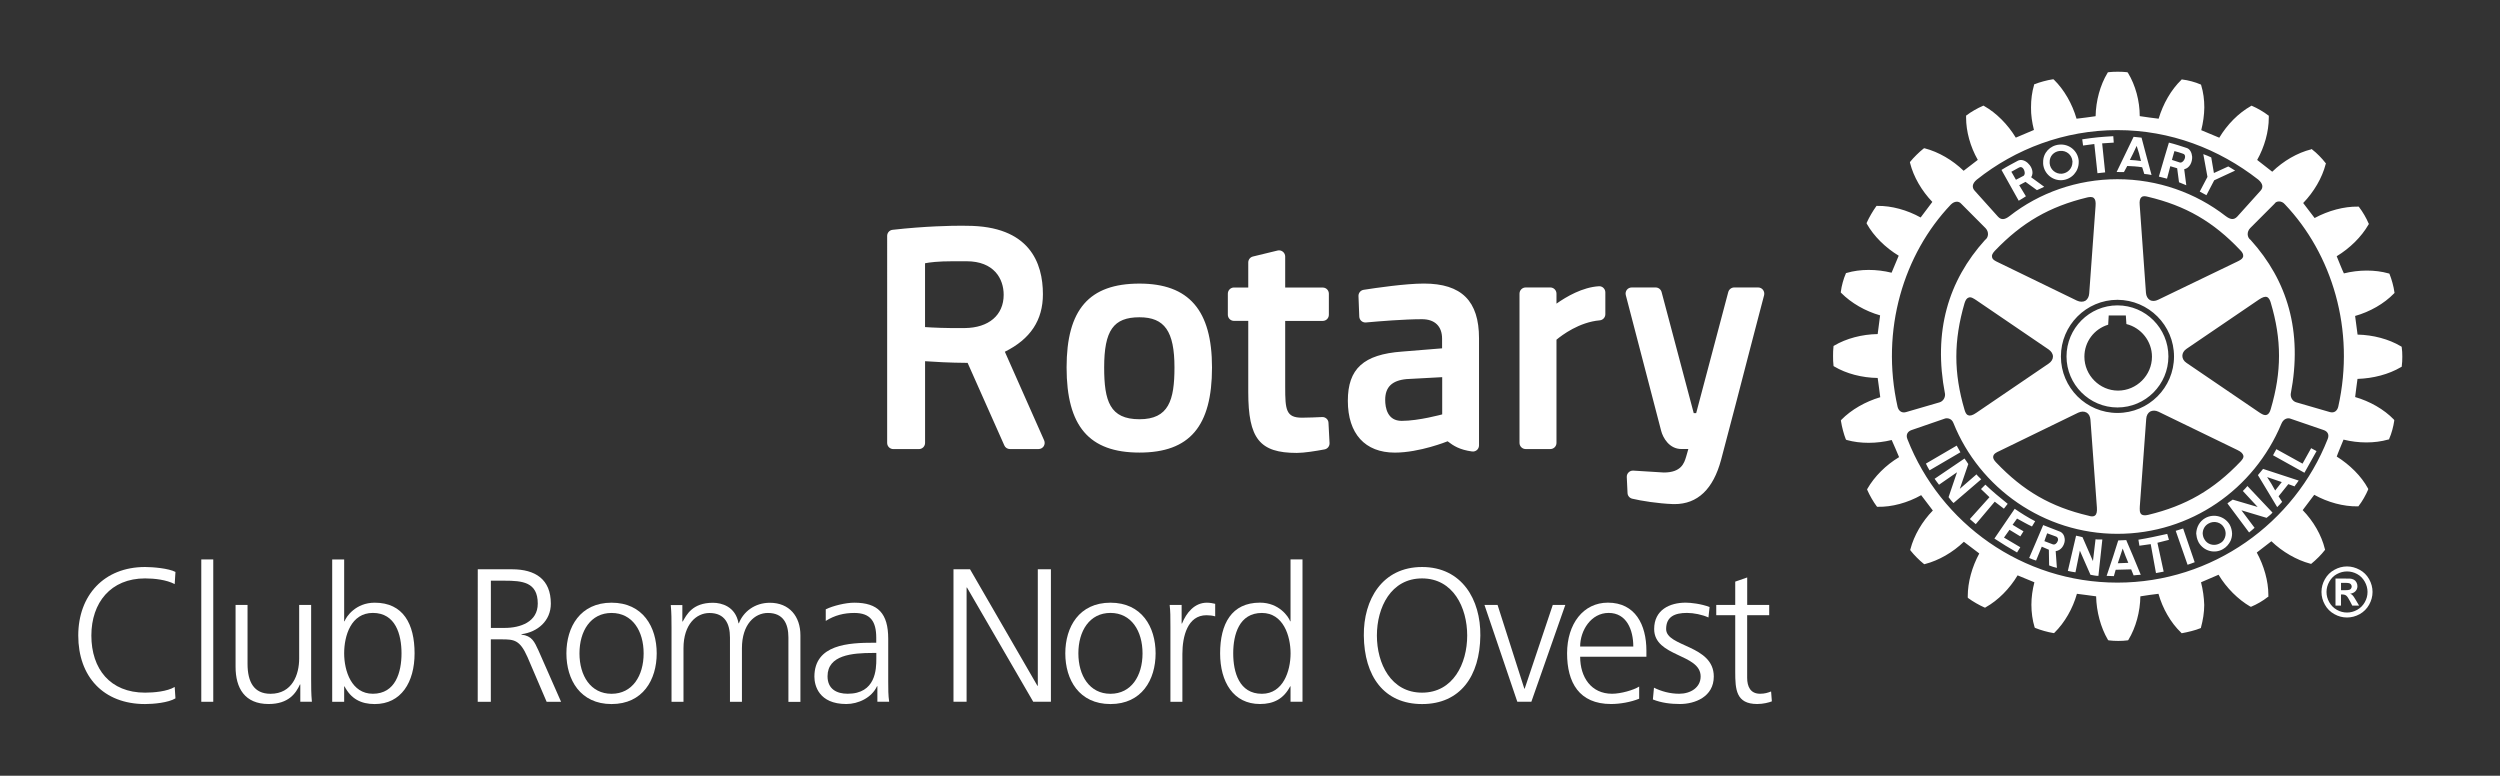 <?xml version="1.0" encoding="UTF-8"?> <!-- Generator: Adobe Illustrator 25.2.0, SVG Export Plug-In . SVG Version: 6.00 Build 0) --> <svg xmlns="http://www.w3.org/2000/svg" xmlns:xlink="http://www.w3.org/1999/xlink" version="1.1" id="Livello_1" x="0px" y="0px" viewBox="0 0 6600 2048" style="enable-background:new 0 0 6600 2048;" xml:space="preserve"><rect x="0" y="0" width="6600" height="2048" fill="#333333" stroke="none"/> <style type="text/css"> .st0{fill:#FFFFFF;} </style> <g id="Livello_1_1_"> </g> <g id="RC"> <path class="st0" d="M5266.1,1324.4l-50.1,59.4l-15.6-13.5l51.8-57.7c-8.2-7.5-14.4-14.4-22.4-21.5l11.6-11.6 c19.7,18.7,37.1,33.1,58.9,50.6l-10,12.8C5282.3,1336.6,5274.2,1330.7,5266.1,1324.4 M5165.7,1176.4l-81.3,47.5 c2.9,5.7,6,12.3,9.6,17.8l81.5-47.7C5171.5,1187,5169.3,1183.1,5165.7,1176.4 M5217.9,1252.3l-44,38.2l22.4-65.4 c-4-5.5-5.8-9.4-10-14.6l-78.9,53.5c3.4,5.4,7.8,10.3,11.6,15.7l47.5-32.9l-22.3,65.7c3.8,4.4,7.8,11.1,13.2,15.5l73-62.7 C5226.4,1261.1,5221.4,1257.1,5217.9,1252.3 M5325,1369c12.8,6.9,25.3,14.3,39.4,20.9l8.4-13.9c-19.4-9.9-37.7-21.6-54-32.8 l-53.6,78.6c20.3,13.4,38.9,24.7,59.8,36.7l8.6-13.8l-43.1-25.5l14.6-20.5l28.5,17.3l8.4-13.4c-9.2-5.1-18.8-11-28.8-17.2 L5325,1369z M5590.1,1075.7c-74.1,0-134.5-60.7-134.5-134.6c0-74.4,60.4-134.9,134.5-134.9c74.5,0,134.5,60.5,134.5,134.9 C5724.5,1015.3,5664.3,1075.7,5590.1,1075.7 M5591.6,1031.2c49.2,0,89.6-40.4,89.6-89.5c0-40.9-28.4-76.4-67.5-86.2 c-0.5-4-1.5-22.7-1.5-22.7H5567c0,0-1,20.3-1.4,24.4c-37.5,11.4-62.8,45.5-62.8,84.5C5502.8,990.8,5543.2,1031.2,5591.6,1031.2 M5393.9,432.6v-4.4c-0.5-24.4,18.1-44.4,42.7-46.4c26-2.5,49,16.5,51.2,42.6v3.8c0,24.3-18.3,45.1-43.3,47.4 C5419.3,477.8,5396.1,459,5393.9,432.6 M5411.1,431.1c1.3,16.7,16.2,28.8,32.3,27.5c15.9-1.6,27.8-14.4,27.8-30.4 c0.6-0.8,0-1.6,0-2.7c-1.4-16.8-16-28.7-32.7-27.1c-16,1.2-28,13.8-27.4,29.8L5411.1,431.1L5411.1,431.1z M5607.2,454.3 c-7.9-0.2-11.6-0.2-19.3-0.2l23.5-48.7l21.3-44.2l21,2.2l11.1,42l15.3,56.6c-7-1.3-12.6-2.4-19.2-2.8l-5.5-17.6 c-14-2.3-26.6-2.9-39.5-3.4L5607.2,454.3z M5622.8,422.2c10.3,0.4,19.8,1.6,29.4,2.9l-5-19.7l-6.4-20.3l-9.5,20.3L5622.8,422.2z M5529,380.2l8.3,77.1l20.3-2.2l-7.9-76.6l30.6-2l-1.2-17c-34.1,2-48.2,3.3-82,8.3l2.2,16.4L5529,380.2z M5532.2,1423.7l-6.8,57.6 l-27.6-63.2c-6.5-1.3-10.5-3-17-3.9l-21.7,93c6.7,1.8,13.1,2.6,20.1,3.7l11.6-57.2l28,63.7c6.3,0.9,13.6,3.1,21,2.9l10.4-96.2 C5544.6,1423.8,5538.1,1424.7,5532.2,1423.7 M6078.7,1224l-69.1-38.2l-8.8,16.1l82.9,46.2l32-57.2l-14.3-7.7L6078.7,1224z M5974.5,1237.9l94.1,30.8c-2.2,2.9-4,5.5-6,8.4c-1.6,2.1-3.6,4.3-4.9,7l-16.5-6l-25.8,32.1l9.5,14.7c-3.9,4.4-8.2,9.2-13.1,13.9 l-37.1-61.7l-13.8-22.8L5974.5,1237.9z M5985.2,1259.5l11.2,17.6l10.1,17.8l13.9-17.8l3.5-4.4L5985.2,1259.5z M5886.4,1385.1 c3.9,7.1,6,15.3,6.3,23.6c0,6.5-1.4,13.2-4.1,19.3c-4.4,8.7-10.9,16.6-20,21.7c-22.1,13-50.7,5.2-64-17.5c-0.5-1.4-1.1-2.6-2-4.3 c-2.8-6.2-4-12.8-4.6-19.3c0.6-16.7,8.6-32.2,23.7-40.8C5844.1,1355.1,5873.1,1362.7,5886.4,1385.1 M5875.7,1408.7 c0-5.7-1.5-10.7-4.2-15.6c-7.8-14.6-26.5-19.2-40.9-11c-10.2,5.5-15.5,15.8-15.5,26.5c0.4,4.9,1.5,10.4,4.5,15 c0.8,1.5,1.8,3.1,3.2,4.7c9.1,10.8,25.2,13.2,37.5,6.2c3.4-1.6,6.1-3.8,8.3-6.2C5873.1,1422.8,5875.7,1415.5,5875.7,1408.7 M5921.1,1296.2l39.1,42.2l-65.8-19.4c-5.4,4.2-9.2,5.7-14,10l57.2,76.7c4.9-3.8,10-8.4,14.5-12.3l-34.7-46.2l66.4,19.9 c4.5-3.9,11.1-8.3,15.6-13.9l-66.2-70.1C5929.8,1287,5925.6,1292.1,5921.1,1296.2 M6342.1,941.7c0,8.7-0.4,17.4-1.4,24.5l-0.2,2 l-2.1,1.1c-31.9,18.9-73.2,29.7-114.6,31c-1,5.1-5.5,42.5-6.2,47.9c38.5,11.1,76,32.2,102,59.2l1.2,1.6v1.7 c-2,14.7-7.3,34.5-13.1,47.2l-0.6,2.2l-1.9,0.2c-36.2,10.4-78.9,10.1-118.3,0.3c-1.9,4.9-16.5,39.6-17.9,44.7 c34.5,21.7,65.1,51.8,82.4,84l0.8,1.7l-0.5,1.9c-5.4,12.8-15.5,31.2-24.5,42.3l-1,1.6h-2.3c-36.9,0.5-78.2-10.4-114.3-30.5 c-3.2,4.3-27.2,36-30.5,40.4c28.4,29.2,49.8,66.2,58.6,102.7l0.6,2l-1.1,1.3c-8.3,11.1-23.4,25.9-34.4,34.8l-1.3,1.2l-2.7-0.7 c-35.5-9.4-73.1-31-102.3-59.1c-4.3,3.3-34.2,26.6-38.6,29.8c19.1,35.1,30.6,75.3,30.6,111.7v5l-2.2,1.1c-11,9-29.2,19.5-42.3,24.8 l-1.2,0.6l-2.3-0.7c-31.9-18.6-62.6-49-83.5-83.9c-5,2.3-41.3,17.7-46.3,19.9c5,19.5,7.9,39.8,8.5,59.8c0,20.4-3.5,40.6-8.5,59 l-0.2,1.8l-2,0.9c-12.2,5.1-32.6,10.1-47,12.7l-2.1,0.3l-1.2-1.5c-27.6-26.3-48.8-63.6-59.8-102.6c-4.8,0.4-42.5,5.5-47.8,6.7 c-0.6,40.7-11.9,82.2-31.3,114.4l-1.1,1.6l-2.2,0.3c-13,1.9-34,1.9-48.2,0l-1.8-0.3l-1.3-1.6c-18.8-32.3-30-73.7-30.9-114.4 c-5.6-0.6-45.2-6.3-50.7-6.7c-10.9,38.7-32.1,75.9-59,102.4l-1.5,1.4l-2.2-0.3c-14.7-2.3-34-7.9-47-13.2l-1.6-0.9l-0.6-1.6 c-5.5-18.2-8.3-38.7-8.3-59c0-19.9,2.9-39.7,7.9-59.2c-5-2.2-39.3-16-44.3-18.3c-21.2,35.5-51.8,66.2-84.1,84.2l-1.7,1.1l-2-0.6 c-13.4-5.9-31-16-42.4-24.5l-1.4-1.4v-3.8c0-36.9,11.2-77.3,30.4-112.8c-4.2-3.3-36.2-27.6-40.7-30.9 c-29.2,28.2-66.5,49.5-102.5,58.8l-1.9,0.5l-2-1.4c-11-8.8-25.2-23-34.1-34.4l-1.2-1.9l0.6-2c9.5-36.4,31.2-73.4,59.2-102.1 c-3.3-4.4-27.4-35.8-30.8-40.5c-35.6,20.1-77.4,31.5-114.2,30.7h-2l-1.3-1.4c-8.6-11.4-19-29.7-24.5-42.5l-0.8-2l0.8-1.6 c18.6-32.6,49-62.8,83.7-83.6c-2.2-5.3-17-40.3-19.5-45.2c-39.5,9.7-82.4,10.1-118.5,0l-1.7-0.7l-1.1-1.6 c-4.9-12.2-10.3-32.6-12.5-47.1l-0.4-2.2l1.3-1.8c26.2-26.7,63.2-47.9,102.7-59.6c-0.4-5.6-6.2-45.3-6.8-50.8 c-41.2-0.6-82.7-11.2-114.9-30.4l-1.6-1l-0.2-2.3c-0.9-6.6-1.1-15.4-1.1-24.3c0-8.6,0.2-17.1,1.1-24.3l0.2-2.2l1.6-0.9 c32.1-19,73.6-29.9,114.9-30.5c0.8-5.5,5.7-44.2,6.4-49.4c-39.1-11.1-76.3-32.5-102.8-59.3l-1.1-1.3l0.3-2.2 c1.7-14.7,7.3-34.7,12.9-47.1l0.6-1.7l2-0.5c35.6-10.5,78.8-10.3,118.4-0.5c2.2-4.9,16.6-39.8,18.8-44.9 c-35-21.2-65.7-51.4-84-83.9l-0.9-2.1l0.9-2c5.8-13,16.1-30.6,24.2-41.8l1.3-1.7h2.2c37.4-0.6,78.7,10.9,114.2,30.6 c3.3-4,27.6-36.8,30.9-41.1c-28.2-29.5-49.7-66.3-58.8-102.8l-0.4-1.6l0.7-1.6c9-11.2,24-25.9,35-34.6l1.8-1.1l1.6,0.2 c36.8,9.5,73.8,31.3,102.7,59.3c4.2-3.3,33.1-25.5,37.4-28.8c-19.9-34.9-30.9-75.3-30.9-111.5v-5.3l1.8-1.3 c10.8-8.4,29.2-18.9,42.2-24.3l1.4-0.9l2.2,1.1c32.2,18.1,62.5,48.7,83.6,83.5c5.1-1.9,42.7-18.3,47.9-20.3 c-4.9-19.4-8-39.6-7.7-59.4c0-20.8,2.5-40.5,7.9-58.8l0.3-2.2l2-0.6c12.1-5,32.4-10.5,46.6-12.6l2.3-0.2l1.6,1.3 c26.8,26.2,48.1,63.5,59.5,102.8c5.5-0.6,44.9-5.5,50.3-6.6c0.8-40.5,11.9-81.9,31.3-114l0.8-1.6l2-0.6c14-1.6,34.9-1.6,48.7,0 l1.8,0.6l1.1,1.6c19.5,32.2,30.8,73.6,30.8,113.8c6,1.3,44.5,6.2,49.9,6.8c11.7-39.3,32.9-76.4,59.9-102.5l1.2-1.4l1.7,0.5 c14.8,1.6,34.7,7.1,47.5,12.8l1.5,0.6l0.7,2.2c5.5,18.1,8.1,37.7,8.1,58.3c-0.3,20.1-3.2,40.4-8.1,59.8c4.9,2,42.4,17.7,47.6,19.9 c20.8-34.8,50.7-65.1,83.3-83.5l1.8-1.1l2,0.9c12.9,5.5,30.9,15.9,42,24.6l1.6,1v5.1c0,37-11.4,77.3-30.7,111.7 c4.2,3.3,35.1,27.5,39.8,31.1c29.2-28.4,66.3-50,102.8-59.1l1.6-0.9l1.6,1.8c11,8.2,25.9,23.5,34.3,34.6l1.5,1.6l-0.7,1.9 c-9.3,36.5-31.3,73.6-59.4,102.7c3.3,4.4,26.6,35.1,30.2,39.6c36.3-19.5,77.5-30.7,114.7-30.1h1.7l1.2,1.6 c9.1,11.6,19.4,29.5,24.5,41.9l1.2,2.3l-1.2,1.9c-18.5,32.2-48.9,62.1-83.8,83.3c2.1,5.4,16.3,40.4,19,45.3 c39.1-9.8,82.2-10.1,117.8,0l2.1,0.5l0.9,2c5,12.3,10.8,32.6,12.6,47.4l0.3,1.7l-1.5,1.5c-26.2,27-63.4,48.2-102.6,59.3 c0.7,5.5,5.6,43.6,6.5,49.2c41.2,0.9,82.4,11.8,114.3,30.8l2.1,1.3l0.2,1.8C6341.7,924.2,6342.1,932.7,6342.1,941.7 M5213,503.3 l61.7,68.7c8.7,9.4,18.1,8.1,30.6-1.6c78-61.2,178.1-97.3,284.7-97.3c106.8,0,206.8,36,285.7,97.3c12.3,9.2,21.4,11,30.5,1.6 l61.8-68.7c7-7.7,7-18.1-6.4-29.3c-103.6-80.7-231.4-130.5-371.8-130.5c-139.7,0-269.4,49.8-371,130.7 C5205.5,485.2,5206.1,495.6,5213,503.3 M5217.2,792.4c-6.8-4.4-14-9.4-20-6.8c-4.8,1.5-8.3,6.5-10.8,14.7 c-28.9,99.5-28.9,183.6,0,281.7c2,6.3,4.2,12.7,10,14.3c4.7,2,11.8,0,20.9-6.4l191.1-130c7.1-4.7,11.4-11.6,11.4-18.4 c0-7.4-4.3-13.9-11.4-18.9L5217.2,792.4z M5259,678.6c0.9,6.9,8.8,10.5,15.7,13.8L5483,793.6c8.2,3.8,16,3.8,22.3,0.5 c5.8-3.8,9.6-10.5,10.2-19.2l16.8-231.1c0.9-11.1-0.6-17.6-4.6-21c-4.4-3.9-11-2.8-17.2-1.6c-99.8,24.1-172.5,66.1-244.2,141 C5260.4,668.6,5257.6,674,5259,678.6 M5261.9,1206.7c0,4,2.7,8.9,7.8,14.1c71.7,75.3,144.3,117.3,244.1,140.7c6.3,2,12.6,3,17-0.6 c4.4-3.3,5.8-10.2,5-21.2c0-0.2-17-231.5-17-231.5c-0.7-8.7-4.1-15.5-10.2-19c-6.2-3.5-13.9-3.5-22.2,0.3l-208,101.2 c-7.3,3.3-15.2,7.1-16.2,13.9C5262.3,1205.3,5261.9,1206.1,5261.9,1206.7 M5590.1,1090.2c82.4,0,149.3-66.8,149.3-149.1 s-66.9-149.2-149.3-149.6c-82.4,0-149.3,67.2-149.3,149.6S5507.7,1090.2,5590.1,1090.2 M5653.2,1357.8c3.5,2.7,9.3,3.6,18.2,1.4 c99.5-24,172.5-66.1,243.6-140.7c4.2-4.8,8.9-9.8,7.5-15.6c-1.3-5.3-5.9-10.2-15.6-14.8l-208.6-101.2c-7.9-3.7-15.5-3.7-21.9-0.4 c-6.1,3.8-9.9,10.5-10.4,19.6l-16.9,230.8C5648.9,1344.5,5648,1353.1,5653.2,1357.8 M5964.2,1088.6c6.1,4,13.4,8.9,19.9,6.6 c4.4-1.3,8.2-6.2,10.6-15c29.2-98.9,29.2-183.5,0-281.4c-1.7-6-4.6-12.4-9.8-14.6c-5.2-1.9-11.7,0.3-21.1,6.5l-191.2,130.1 c-7.4,4.9-11.2,11.8-11.2,18.7c0,7,3.8,13.9,11.2,18.7L5964.2,1088.6z M5922,674.8c0.2-4-2.2-8.9-7.8-14.4 c-71-75.1-144-117.3-244.1-141c-5.6-1.4-12.1-2.8-16.5,1.1c-4.4,3.5-5.7,10.5-4.8,20.9l16.5,231.5c0.6,8.7,4.5,15.7,10.4,19.2 c6.4,3.6,14.1,3.1,22.1-0.9l208.4-100.5c6.8-3.3,14.4-6.9,15.8-13.9C5922,676.3,5922.3,675.7,5922,674.8 M5031.7,1088l88.7-25.8 c8.3-2.4,15.2-11.1,14.5-21.9C5103,875,5143.5,741,5240.4,633.6c9.8-6.9,10.8-21.4,1.5-31.2l-64.5-64.8c-6.3-7.2-17.8-7.2-27.5,2.8 c-123.6,130.1-186,329.8-140.2,533.9C5012.2,1084.1,5020,1091.3,5031.7,1088 M6134.9,1135.5l-89-30.5c-4.6-1.6-16.8-1.6-23.2,14.1 c-71.8,172.2-239.1,290.2-432.8,290.2c-193.9,0-364.2-120.7-433-292.9c-5.1-13-17.7-13-22.3-11.4l-88.5,30.5 c-9.6,3.4-15.5,12-10.4,24.2c87,221.9,303.1,378.4,554.2,378.4s468.1-157.6,555.3-379.3C6149.9,1147.2,6144.5,1138.9,6134.9,1135.5 M6032.1,539.4c-8.7-10.6-23.2-9.1-27.3-1.6l-64.4,64.5c-9.3,9.8-8.5,24.3,1.3,31.2c97.1,107.5,137.6,241.1,105.8,406.7 c-0.7,10.8,6.1,19.5,14.6,21.9l88.9,25.8c11.8,3.3,19.4-3.9,21.9-13.9C6218.7,870.2,6156.1,669.9,6032.1,539.4 M5825,515.3 l20.5-39.3l55.2-25.6c-5.8-4.2-12.1-7.1-18-11l-38,17.4l-7-41.2c-8-3.9-12.7-5.5-21-8.7l11,60.1l-20.4,38.8L5825,515.3z M5721.5,1409.5c-27.6,6-48.8,10.9-76.1,15.3l2.6,15.9c10.1-1.6,19.3-2.9,29.9-4.2l13.9,76.4l20.3-3.8l-16.5-76.2 c10.4-2.7,20-5.2,30.4-7.7L5721.5,1409.5z M5450.9,1422.8v5.2c-1.5,12.6-10.1,25.3-23.9,27l3.2,44.2c-6.4-1.5-13.7-3.6-20.5-6.5 l-0.7-41.4l-18.7-8.1l-15.1,36.7c-6.1-2-12.2-4-18.2-6.9l19.1-44.5l2.3-5.5l15.6-36.8l42.4,16.5 C5445.8,1405.8,5450.1,1414.2,5450.9,1422.8 M5433.1,1422.8c-0.6-2.6-1.6-4.7-4.9-6.2l-23.7-8.7l-5.4,15l-1.8,5.5l-0.2,0.2 l21.6,8.2c6,2.7,11.7-2.6,13.7-8.4C5433.1,1426.7,5433.7,1424.7,5433.1,1422.8 M5720.9,471.7c-7.6-2.2-13.2-3.1-21.5-5.5l15.3-52.3 l11.2-37.4c16.3,4,31.7,9.1,47.1,14.2c8.7,2.7,13.4,12.7,14.3,23.2c0.5,14.3-6.5,29.7-21,32.9l5.5,42.3c-6.7-2.9-11.7-4.9-19.2-7.9 l-4.9-37l-18.1-5.4L5720.9,471.7z M5733.9,422.2l21.2,6.9c5.8,1.5,13.5-7.4,13.5-15.3c0-3.9-1.3-7.1-6.4-8.3 c-7.8-3-13.2-4.3-21.7-6.6l-4.3,14.9L5733.9,422.2z M5631.1,1467.8l20.5,49.6c-6.7,0.3-13,0.9-18.9,1.6l-6.4-15.9l-40.9,1.1 l-4.8,16.8c-6.4-0.5-12.6-0.7-19.1-0.7l17.6-52.5l12.6-39.8l0.7-1.3l20.9-0.9l1,2.6L5631.1,1467.8z M5618.7,1485.9l-7.4-18.1 l-7.4-19.7l-6.5,19.7l-6.4,19.2L5618.7,1485.9z M5743.9,1401.4l31.3,89.6c6.1-2.1,12.6-4.1,18.8-6.7l-30.5-89.1 C5755.3,1398,5751.5,1399.2,5743.9,1401.4 M5289.1,457.9l-5.2-9.3c13.8-8.8,28.6-16.3,42.9-24.1c16.8-9.2,40.5,13.2,38.9,33.3 c-0.3,3.6-1.3,6.9-3.4,10.2l34.4,25.1c-6.5,3-11.4,5.7-19.2,8.9l-30.2-21.9l-16.6,8.9l17.7,29.2c-6.8,4.4-11,7.1-19,11.7 L5289.1,457.9z M5309.9,453.5l2.7,4.4l9.5,16.7l19.9-10.4c1.9-1.1,2.9-3.3,3.3-6.3c0.4-8.8-6.2-21-15.5-15.4 C5322.4,446.4,5317.9,449.1,5309.9,453.5"></path> <g> <path class="st0" d="M461.2,1542c-22-11.5-53.6-15-78.2-15c-90.7,0-141.8,64.1-141.8,150.8c0,88.2,49.6,150.8,141.8,150.8 c23,0,58.1-3,78.2-15l2,30.1c-19,11.5-58.1,15-80.2,15c-110.2,0-176.4-72.6-176.4-180.9c0-106.2,68.1-180.9,176.4-180.9 c20.5,0,62.1,3.5,80.2,13L461.2,1542z"></path> <path class="st0" d="M531.4,1476.9H563v375.8h-31.6V1476.9z"></path> <path class="st0" d="M821.4,1792.5c0,19.5,0,39.6,2,60.1h-30.6V1807h-1c-10.5,23-29.6,51.6-82.7,51.6c-63.1,0-87.2-42.1-87.2-98.2 v-163.3h31.6v155.3c0,48.1,17,79.2,60.6,79.2c57.6,0,75.7-50.6,75.7-93.2v-141.3h31.6L821.4,1792.5L821.4,1792.5z"></path> <path class="st0" d="M877,1476.9h31.6v163.3h1c4.5-12.5,29.6-49.1,79.7-49.1c75.2,0,105.2,56.1,105.2,133.8 c0,75.7-35.1,133.8-105.2,133.8c-36.6,0-62.6-14-79.7-46.6h-1v40.6H877V1476.9z M984.3,1618.1c-57.6,0-75.7,60.1-75.7,106.7 s19.5,106.7,75.7,106.7c60.1,0,75.7-57.1,75.7-106.7S1044.4,1618.1,984.3,1618.1z"></path> <path class="st0" d="M1261.3,1502.9h90.2c62.1,0,102.7,26.6,102.7,90.7c0,45.1-34.6,75.2-77.7,80.7v1 c28.1,3.5,34.1,18.5,45.1,42.1l59.6,135.3h-38.1l-50.6-118.2c-20-45.1-35.1-46.6-68.1-46.6h-28.6v164.8h-34.6L1261.3,1502.9 L1261.3,1502.9z M1295.9,1657.7h36.6c40.6,0,87.2-15.5,87.2-64.1c0-57.1-40.6-60.6-88.2-60.6h-35.6V1657.7z"></path> <path class="st0" d="M1614.5,1591.1c82.7,0,119.2,64.1,119.2,133.8s-36.6,133.8-119.2,133.8s-119.2-64.1-119.2-133.8 S1531.8,1591.1,1614.5,1591.1z M1614.5,1831.6c55.1,0,84.7-47.6,84.7-106.7s-29.6-106.7-84.7-106.7s-84.7,47.6-84.7,106.7 S1559.4,1831.6,1614.5,1831.6z"></path> <path class="st0" d="M2081.4,1852.6v-169.8c0-36.1-13.5-64.6-54.1-64.6c-34.6,0-68.6,29.6-68.6,93.2v141.3h-31.6v-169.8 c0-36.1-13.5-64.6-54.1-64.6c-34.6,0-68.6,29.6-68.6,93.2v141.3h-31.6v-195.4c0-19.5,0-39.6-2-60.1h30.6v43.1l1,0.5 c10-17.5,25.1-49.6,79.7-49.6c22.5,0,59.6,9.5,67.6,54.1h1c11.5-30.1,41.6-54.1,81.7-54.1c51.6,0,80.7,36.1,80.7,85.7v175.9h-31.7 V1852.6z"></path> <path class="st0" d="M2316.4,1811.5h-1c-14,30.6-49.6,47.1-81.2,47.1c-72.6,0-84.2-49.1-84.2-72.1c0-85.7,91.2-89.7,157.3-89.7h6 v-13c0-43.6-15.5-65.6-58.1-65.6c-26.6,0-51.6,6-75.2,21v-30.6c19.5-9.5,52.6-17.5,75.2-17.5c63.1,0,89.7,28.6,89.7,95.2V1799 c0,20.5,0,36.1,2.5,53.6h-31.1v-41.1H2316.4z M2313.4,1723.8h-9c-54.6,0-119.7,5.5-119.7,61.6c0,33.6,24,46.1,53.1,46.1 c74.1,0,75.7-64.6,75.7-92.2v-15.5H2313.4z"></path> <path class="st0" d="M2517.3,1502.9h43.6l177.9,307.6h1v-307.6h34.6v349.7h-46.7L2552.8,1551h-1v301.6h-34.6v-349.7H2517.3z"></path> <path class="st0" d="M2931.6,1591.1c82.7,0,119.2,64.1,119.2,133.8s-36.6,133.8-119.2,133.8s-119.2-64.1-119.2-133.8 S2849,1591.1,2931.6,1591.1z M2931.6,1831.6c55.1,0,84.7-47.6,84.7-106.7s-29.6-106.8-84.7-106.8s-84.7,47.6-84.7,106.7 S2876.5,1831.6,2931.6,1831.6z"></path> <path class="st0" d="M3089.9,1654.2c0-28.1,0-38.6-2-57.1h31.6v49.1h1c11.5-28.6,33.1-55.1,65.6-55.1c7.5,0,16.5,1.5,22,3v33.1 c-6.5-2-15-3-23-3c-50.1,0-63.6,56.1-63.6,102.2v126.3h-31.6V1654.2z"></path> <path class="st0" d="M3438.6,1852.6H3407V1812h-1c-17,32.6-43.1,46.6-79.7,46.6c-70.1,0-105.2-58.1-105.2-133.8 c0-77.7,30.1-133.8,105.2-133.8c50.1,0,75.2,36.6,79.7,49.1h1v-163.3h31.6V1852.6z M3331.4,1831.6c56.1,0,75.7-60.1,75.7-106.7 s-19.5-106.7-75.7-106.7c-60.1,0-75.7,57.1-75.7,106.7S3271.3,1831.6,3331.4,1831.6z"></path> <path class="st0" d="M3754.3,1496.9c105.2,0,154.8,86.2,153.8,180.9c-1,107.2-53.1,180.9-153.8,180.9s-152.8-73.6-153.8-180.9 C3599.5,1583.1,3649.1,1496.9,3754.3,1496.9z M3635,1677.8c0,74.1,37.1,150.8,119.2,150.8s119.2-76.7,119.2-150.8 s-37.1-150.8-119.2-150.8S3635,1603.6,3635,1677.8z"></path> <path class="st0" d="M4042.8,1852.6h-37.1l-86.7-255.5h34.6l70.6,220.9h1l74.1-220.9h33.1L4042.8,1852.6z"></path> <path class="st0" d="M4327.4,1844.6c-22,9-50.6,14-74.1,14c-84.7,0-116.2-57.1-116.2-133.8c0-78.2,43.1-133.8,107.7-133.8 c72.1,0,101.7,58.1,101.7,126.8v16h-174.9c0,54.1,29.1,97.7,84.2,97.7c23,0,56.6-9.5,71.6-19L4327.4,1844.6L4327.4,1844.6z M4311.9,1706.8c0-44.6-18-88.7-65.1-88.7c-46.6,0-75.2,46.6-75.2,88.7H4311.9z"></path> <path class="st0" d="M4366.5,1815.5c19,9.5,42.1,16,66.6,16c30.1,0,56.6-16.5,56.6-45.6c0-60.6-122.7-51.1-122.7-125.3 c0-50.6,41.1-69.6,83.2-69.6c13.5,0,40.6,3,63.1,11.5l-3,27.6c-16.5-7.5-39.1-12-56.6-12c-32.6,0-55.1,10-55.1,42.6 c0,47.6,125.8,41.6,125.8,125.3c0,54.1-50.6,72.6-89.2,72.6c-24.5,0-49.1-3-71.6-12L4366.5,1815.5z"></path> <path class="st0" d="M4670.6,1624.1h-58.1v165.3c0,23,8.5,42.1,34.1,42.1c12,0,20-2.5,29.1-6l2,26.1c-7.5,3-23,7-38.6,7 c-56.1,0-58.1-38.6-58.1-85.2v-149.3h-50.1v-27h50.1v-61.6l31.6-11v72.6h58.1v27H4670.6z"></path> </g> <path class="st0" d="M3507.2,1116.1l2.8,53.6c0.4,8.1-5.2,15.2-13.1,16.7c-22.7,4.3-53.9,9.3-73.3,9.3 c-98.3,0-128.2-37.6-128.2-160.6v-188h-37.7c-9,0-16.2-7.3-16.2-16.2v-55.6c0-9,7.3-16.3,16.2-16.3h37.7v-66.1 c0-7.4,5-13.9,12.3-15.7l65.1-15.8c4.8-1.2,9.9-0.1,13.8,3c3.9,3.1,6.3,7.7,6.3,12.7v82h99.2c9,0,16.1,7.3,16.1,16.3V831 c0,9-7.2,16.2-16.1,16.2h-99.2v174.3c0,60.4,2.1,81.2,44.4,81.2c15.7,0,40-1.1,53.1-1.7C3499.1,1100.6,3506.8,1107.2,3507.2,1116.1 M3199.7,970.1c0,155.4-59,224.7-191.5,224.7c-132.9,0-192.4-69.4-192.4-224.7c0-153.1,59.5-221.4,192.4-221.4 C3138.8,748.7,3199.7,819.1,3199.7,970.1 M3100.6,970.1c0-95.4-26-132.5-92.4-132.5c-68.7,0-93.2,34.7-93.2,132.5 c0,88.6,14.9,136.7,93.2,136.7C3085.4,1106.8,3100.6,1056.7,3100.6,970.1 M4654.3,765.2c-3-4-7.8-6.3-12.8-6.3h-63.2 c-7.3,0-13.7,5-15.7,12.1l-84.7,319.6h-6.5L4386.6,771c-1.9-7.1-8.3-12.1-15.7-12.1h-63.1c-5.1,0-9.9,2.3-13,6.3 c-2.9,4-4,9.1-2.7,13.9l93.4,358.4c4.6,17.8,21,47.9,53.6,47.9h18.1c-1.6,6-3.3,12.4-5.1,17.9l-0.8,2.7 c-5,16.5-12.6,41.4-58.8,41.4l-80.7-5c-4.6-0.2-9,1.4-12.2,4.6c-3.4,3.2-5.1,7.7-4.9,12.3l2,42.2c0.2,7.2,5.3,13.3,12.3,15 c23.7,5.8,69.2,12.8,106.5,14.2c1.9,0,3.5,0.1,5.2,0.1c60.9,0,102.2-39.3,123-117c24.2-90.8,54.5-207.8,76.6-293.2 c10-38.4,18.6-71.5,24.8-95l12.2-46.5C4658.4,774.3,4657.3,769.2,4654.3,765.2 M2756.6,1162.7c2.1,4.9,1.7,10.8-1.2,15.4 c-3,4.6-8.1,7.4-13.7,7.4h-75.6c-6.4,0-12.3-3.8-14.7-9.6L2554.5,958c-48.1-0.3-89.9-2.8-112.3-4.4v215.8c0,8.9-7.2,16.2-16.3,16.2 h-67.5c-9,0-16.3-7.3-16.3-16.2V622.7c0-8.2,6.2-15.2,14.4-16c86.7-9.8,156.2-10.8,181.8-10.8c9,0,13.7,0.2,13.7,0.2 c166.3,0,201.3,98.1,201.3,180.6c0,68.6-32.9,118.4-100.5,151.9L2756.6,1162.7z M2551.6,689.7H2516c-39.8,0-62.5,3-73.9,5.3v168.5 c18.9,1.3,55.5,3.2,104.8,2.6c63.5-0.6,102.8-34.2,102.8-87.8C2649.7,735.6,2624,689.7,2551.6,689.7 M3904.6,893.1v282.7 c0,4.8-2,9.2-5.5,12.3c-3.7,3.1-8.3,4.4-12.9,3.8c-33.1-4.6-48.9-14.9-64.5-26.9c-0.7,0.3-73.9,29.9-139.3,29.9 c-78.8,0-124.1-49.9-124.1-136.8c0-84.7,41.5-122.4,142.9-129.9l105.9-8.6V894c0-32.7-19.3-51.3-53-51.3 c-46.4,0-112.6,5.4-147.9,8.6c-4.4,0.4-9-1-12.3-4c-3.2-2.8-5.2-7-5.4-11.4l-2.1-54.1c-0.4-8.2,5.5-15.4,13.6-16.7 c31.6-4.9,110.2-16.5,159.3-16.5C3858.6,748.7,3904.6,794.6,3904.6,893.1 M3713.3,1000.8c-38.3,3.6-56.4,21-56.4,54.8 c0,20.7,5.7,55.5,43.5,55.5c45.2,0,106.3-17,107-17.1v-98.3L3713.3,1000.8z M4220.9,755.7c-43,2.6-85.3,27.2-111.8,45.9v-26.4 c0-9-7.3-16.3-16.2-16.3h-65.1c-9,0-16.3,7.3-16.3,16.3v394.1c0,8.9,7.3,16.2,16.3,16.2h65.1c9,0,16.2-7.3,16.2-16.2V896.8 c14.7-12.2,60.1-46.4,114.2-51.1c8.3-0.7,14.8-7.7,14.8-16.1v-57.7c0-4.5-1.8-8.7-5.1-11.9C4229.9,757,4225.4,755.3,4220.9,755.7"></path> <path class="st0" d="M6180.2,1558.2h5.9c8.4,0,13.7-0.3,15.7-1c2.1-0.5,3.7-1.7,4.9-3.3c1-1.6,1.8-3.5,1.8-5.5s-0.7-3.8-1.8-5.3 c-1.2-1.6-2.7-2.8-4.9-3.5c-2-0.7-7.3-0.9-15.6-0.9h-5.9v19.5H6180.2z M6165.7,1598.8v-71.5h14.5c13.6,0,21.2,0.1,22.9,0.2 c4.7,0.2,8.6,1.5,11.2,2.9c2.7,1.5,4.9,3.7,6.6,6.8c1.8,3.2,2.7,6.6,2.7,10.3c0,5.2-1.7,9.6-5.1,13.2c-3.4,3.7-8.1,5.9-14.2,6.8 c2.2,0.8,3.9,1.7,5,2.7c1.3,1,2.8,2.8,4.9,5.6c0.5,0.5,2.3,3.5,5.3,8.6l8.5,14.4h-18l-6-11.6c-4-7.8-7.3-12.7-9.9-14.7 s-6-3.1-10.1-3.1h-3.8v29.4L6165.7,1598.8L6165.7,1598.8z M6196.3,1508.6c-9.3,0-18.2,2.3-26.8,6.9c-8.5,4.6-15.2,11.4-20.1,20 s-7.4,17.8-7.4,27.2c0,9.5,2.4,18.6,7.2,27.1c4.8,8.5,11.5,15.2,20,20.1c8.6,4.9,17.5,7.2,27,7.2s18.3-2.4,26.9-7.2 c8.6-4.8,15.2-11.6,20-20.1c4.9-8.6,7.2-17.6,7.2-27.1c0-9.4-2.5-18.6-7.4-27.2s-11.5-15.4-20-20 C6214.4,1510.9,6205.5,1508.6,6196.3,1508.6 M6196.1,1495.4c11.5,0,22.6,3,33.3,8.8c10.6,5.7,19,14,25.1,24.8c6,10.7,9,22.1,9,33.8 c0,11.7-3.1,23-9,33.6s-14.3,19-24.8,24.9c-10.7,5.9-21.9,8.9-33.6,8.9s-22.9-2.9-33.5-8.9c-10.7-5.9-19-14.3-24.9-24.9 c-6-10.7-9-21.9-9-33.6s3-23.1,9.1-33.8c6.1-10.8,14.4-19,25.1-24.8C6173.5,1498.3,6184.6,1495.4,6196.1,1495.4"></path> </g> </svg> 